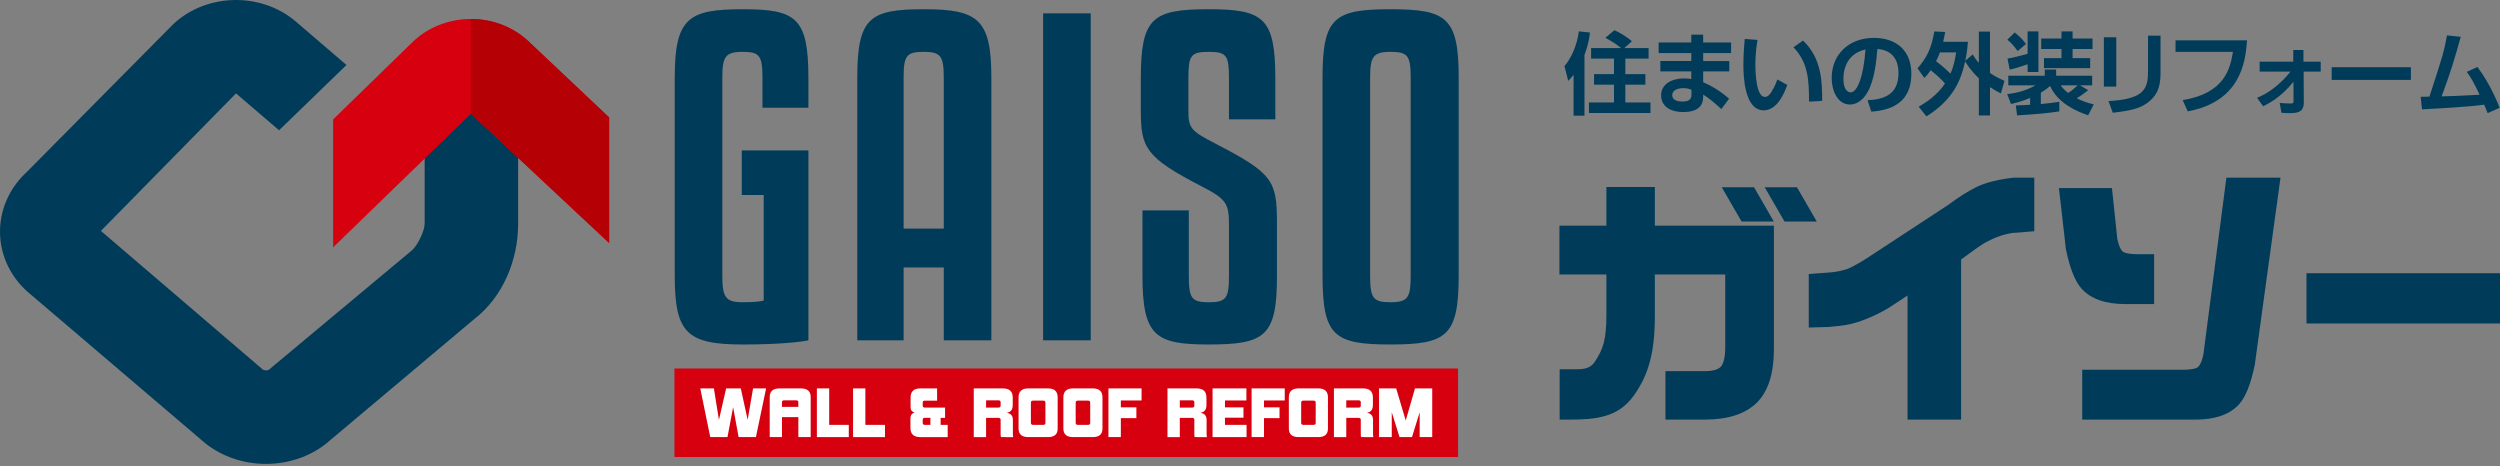 <?xml version="1.0" encoding="utf-8"?>
<!-- Generator: Adobe Illustrator 27.2.0, SVG Export Plug-In . SVG Version: 6.00 Build 0)  -->
<svg version="1.1" id="レイヤー_1" xmlns="http://www.w3.org/2000/svg" xmlns:xlink="http://www.w3.org/1999/xlink" x="0px"
	 y="0px" viewBox="0 0 761.417 142" style="enable-background:new 0 0 761.417 142;" xml:space="preserve">
<rect x="0" y="0" width="761.417" height="142" fill="#808080" stroke="none"/>
<style type="text/css">
	.st0{fill:#003C5A;}
	.st1{fill:#D7000F;}
	.st2{fill:#FFFFFF;}
	.st3{fill:#B50005;}
</style>
<g>
	<g>
		<g>
			<g>
				<path class="st0" d="M226.174,2.811c-16.515,0-20.674,2.645-20.674,20.922v60.132c0,17.395,3.522,21.054,20.674,21.054
					c11.088,0,17.646-0.756,20.038-1.267V45.805h-20.287v13.594h6.674v32.155c-1.008,0.254-3.026,0.499-6.425,0.499
					c-5.295,0-6.179-1.632-6.179-8.188V23.733c0-6.429,0.884-7.94,6.179-7.94c5.164,0,6.047,1.137,6.047,7.94v9.078h13.991v-9.078
					C246.212,5.331,242.436,2.811,226.174,2.811z"/>
				<path class="st0" d="M281.391,2.811c-16.513,0-20.295,2.52-20.295,20.922v79.919h14.116V81.47h12.228v22.182h14.497V23.733
					C301.938,5.837,297.904,2.811,281.391,2.811z M287.441,69.621h-12.228V23.733c0-6.803,0.882-7.94,6.051-7.94
					c5.17,0,6.178,1.137,6.178,7.94V69.621z"/>
				<rect x="317.703" y="4.068" class="st0" width="14.497" height="99.584"/>
				<path class="st0" d="M370.018,43.652c-7.312-3.784-8.068-4.66-8.068-9.831v-9.834c0-7.057,0.629-8.195,6.179-8.195
					c5.546,0,6.172,1.137,6.172,8.195v12.355h14.123V23.988c0-18.532-3.529-21.177-20.295-21.177
					c-17.268,0-20.675,2.645-20.675,21.177v9.582c0,11.468,1.385,14.369,18.777,23.32c7.568,3.902,8.07,5.298,8.07,11.979v14.998
					c0,6.928-0.751,8.188-6.172,8.188c-5.3,0-6.054-1.26-6.054-8.188v-19.79h-14.117v19.79c0,18.53,3.907,21.054,20.171,21.054
					c17.27,0,20.799-2.524,20.799-21.054v-16.01C388.928,54.873,387.537,52.728,370.018,43.652z"/>
				<path class="st0" d="M423.478,2.811c-17.147,0-20.68,2.52-20.68,20.922v60.132c0,18.53,3.532,21.054,20.68,21.054
					c17.143,0,20.791-2.524,20.791-21.054V23.733C444.268,5.331,440.621,2.811,423.478,2.811z M429.65,83.865
					c0,6.685-0.754,8.188-6.172,8.188c-5.303,0-6.186-1.26-6.186-8.188V23.733c0-6.429,0.883-7.94,6.186-7.94
					c5.289,0,6.172,1.137,6.172,7.94V83.865z"/>
			</g>
			<rect x="205.417" y="112.233" class="st1" width="238.657" height="26.958"/>
			<g>
				<path class="st2" d="M224.953,133.126l-1.67-9.094l-1.715,9.094h-5.25l-3.036-14.831h4.145l1.54,9.584l2.193-9.584h4.467
					l2.084,9.584l1.649-9.584h3.97l-3.101,14.831H224.953z"/>
				<path class="st2" d="M243.153,133.126v-6.089h-4.99v6.089h-3.733v-12.233c0-1.738,1.022-2.598,3.037-2.598h6.403
					c2.018,0,3.036,0.86,3.036,2.598v12.233H243.153z M243.153,122.511c0-0.393-0.215-0.587-0.65-0.587h-3.688
					c-0.437,0-0.652,0.194-0.652,0.587v1.405h4.99V122.511z"/>
				<path class="st2" d="M248.792,133.126v-14.831h3.753v11.105h5.966v3.726H248.792z"/>
				<path class="st2" d="M259.808,133.126v-14.831h3.752v11.105h5.973v3.726H259.808z"/>
				<path class="st2" d="M280.263,133.126c-1.973,0-2.969-0.915-2.969-2.751v-3.028c0-0.876,0.435-1.461,1.278-1.71
					c-0.869-0.217-1.237-0.763-1.237-1.678v-2.89c0-1.854,0.996-2.774,2.971-2.774h5.101v3.726h-3.732
					c-0.432,0-0.65,0.199-0.65,0.592v0.934c0,0.388,0.217,0.585,0.65,0.585h6.163v3.142h-1.348v2.127h2.146v3.726H280.263z
					 M283.369,127.254h-1.693c-0.432,0-0.65,0.194-0.65,0.585v0.973c0,0.393,0.217,0.587,0.65,0.587h1.693V127.254z"/>
				<path class="st2" d="M304.867,133.126c-0.067-0.176-0.109-0.409-0.109-0.781v-4.485c0-0.393-0.219-0.587-0.651-0.587h-3.778
					v5.853h-3.753v-14.831h8.873c1.997,0,2.997,0.92,2.997,2.774v2.339c0,1.345-0.608,2.108-1.826,2.302
					c1.306,0.254,1.87,0.957,1.87,2.129v4.395c0,0.522,0.042,0.698,0.106,0.892H304.867z M304.758,122.511
					c0-0.393-0.219-0.587-0.651-0.587h-3.778v2.208h3.778c0.431,0,0.651-0.196,0.651-0.585V122.511z"/>
				<path class="st2" d="M313.194,133.126c-1.973,0-2.975-0.86-2.975-2.598v-9.519c0-1.812,1.002-2.714,2.975-2.714h5.964
					c1.997,0,2.972,0.902,2.972,2.714v9.519c0,1.738-0.974,2.598-2.972,2.598H313.194z M318.4,122.612
					c0-0.393-0.217-0.592-0.651-0.592h-3.124c-0.432,0-0.65,0.199-0.65,0.592v6.2c0,0.393,0.217,0.587,0.65,0.587h3.124
					c0.433,0,0.651-0.194,0.651-0.587V122.612z"/>
				<path class="st2" d="M326.836,133.126c-1.975,0-2.97-0.86-2.97-2.598v-9.519c0-1.812,0.995-2.714,2.97-2.714h5.967
					c1.998,0,2.973,0.902,2.973,2.714v9.519c0,1.738-0.974,2.598-2.973,2.598H326.836z M332.042,122.612
					c0-0.393-0.215-0.592-0.651-0.592h-3.123c-0.436,0-0.651,0.199-0.651,0.592v6.2c0,0.393,0.215,0.587,0.651,0.587h3.123
					c0.436,0,0.651-0.194,0.651-0.587V122.612z"/>
				<path class="st2" d="M337.594,133.126v-14.831h10.089v3.673h-6.313v2.101h4.732v3.278h-4.732v5.779H337.594z"/>
				<path class="st2" d="M363.865,133.126c-0.062-0.176-0.109-0.409-0.109-0.781v-4.485c0-0.393-0.217-0.587-0.65-0.587h-3.775
					v5.853h-3.756v-14.831h8.877c1.993,0,2.993,0.92,2.993,2.774v2.339c0,1.345-0.608,2.108-1.824,2.302
					c1.304,0.254,1.868,0.957,1.868,2.129v4.395c0,0.522,0.046,0.698,0.106,0.892H363.865z M363.756,122.511
					c0-0.393-0.217-0.587-0.65-0.587h-3.775v2.208h3.775c0.432,0,0.65-0.196,0.65-0.585V122.511z"/>
				<path class="st2" d="M369.309,133.126v-14.831h10.303v3.673h-6.528v2.101h5.64v3.144h-5.64v2.187h6.574v3.726H369.309z"/>
				<path class="st2" d="M381.197,133.126v-14.831h10.089v3.673h-6.316v2.101h4.731v3.278h-4.731v5.779H381.197z"/>
				<path class="st2" d="M395.516,133.126c-1.979,0-2.977-0.86-2.977-2.598v-9.519c0-1.812,0.999-2.714,2.977-2.714h5.959
					c2.002,0,2.977,0.902,2.977,2.714v9.519c0,1.738-0.975,2.598-2.977,2.598H395.516z M400.718,122.612
					c0-0.393-0.217-0.592-0.647-0.592h-3.125c-0.435,0-0.652,0.199-0.652,0.592v6.2c0,0.393,0.217,0.587,0.652,0.587h3.125
					c0.43,0,0.647-0.194,0.647-0.587V122.612z"/>
				<path class="st2" d="M414.56,133.126c-0.069-0.176-0.111-0.409-0.111-0.781v-4.485c0-0.393-0.213-0.587-0.652-0.587h-3.768
					v5.853h-3.759v-14.831h8.877c1.997,0,2.991,0.92,2.991,2.774v2.339c0,1.345-0.606,2.108-1.826,2.302
					c1.308,0.254,1.868,0.957,1.868,2.129v4.395c0,0.522,0.046,0.698,0.111,0.892H414.56z M414.449,122.511
					c0-0.393-0.213-0.587-0.652-0.587h-3.768v2.208h3.768c0.439,0,0.652-0.196,0.652-0.585V122.511z"/>
				<path class="st2" d="M432.387,133.126v-7.568l-2.339,7.568h-3.796l-2.367-7.568v7.568h-3.879v-14.831h5.224l2.908,9.778
					l2.82-9.778h5.252v14.831H432.387z"/>
			</g>
		</g>
	</g>
	<g>
		<path class="st0" d="M99.113,135.287l45.328-38.109c8.756-6.768,13.368-17.968,13.368-29.036V24.059h-28.477v44.082
			c0,2.247-2.272,6.875-4.05,8.25l-43.5,36.297l-0.146,0.035c-0.467,0.113-0.835,0.109-1.295-0.012l-0.261-0.134L30.735,70.326
			l41.147-41.877l13.111,11.223l20.532-19.875L89.898,6.392C84.968,2.27,78.574,0,71.9,0c-7.147,0-13.883,2.552-18.967,7.187
			L8.197,52.339C2.769,57.284-0.21,64.196,0.012,71.297c0.224,7.104,3.636,13.812,9.364,18.405l53.093,45.257
			c5.088,4.083,11.674,6.329,18.541,6.329V142l0,0l0.002-0.712C87.679,141.288,94.106,139.157,99.113,135.287z"/>
		<g>
			<path class="st1" d="M185.523,35.777l-24.706-23.329c-9.801-9.041-25.594-8.87-35.197,0.388l-24.163,23.537v38.962l41.87-40.604
				c0.058-0.009,0.136-0.014,0.194-0.002l42.002,39.279V35.777z"/>
			<path class="st3" d="M143.41,5.791v28.941c0.039-0.002,0.076-0.009,0.111-0.002l42.002,39.279V35.777l-24.706-23.329
				C155.985,7.991,149.695,5.786,143.41,5.791z"/>
		</g>
	</g>
	<g>
		<path class="st0" d="M479.257,22.788c-0.629,0.817-1.063,1.279-1.632,1.85l-1.146-4.518c2.15-2.422,3.92-6.643,4.383-10.568
			l3.38,0.355c-0.111,1.114-0.379,3.428-1.665,6.832V35.23h-3.319V22.788z M493.769,14.643c-2.094-1.685-4.031-2.695-4.845-3.13
			l2.779-2.314c1.359,0.624,3.731,1.931,5.312,3.371l-2.289,2.072h7.379v3.215h-7.083v4.712h6.103v3.211h-6.103v5.421h7.656v3.214
			H483.94v-3.214h7.624v-5.421h-6.07v-3.211h6.07v-4.712h-6.972v-3.215H493.769z"/>
		<path class="st0" d="M515.11,12.929v-2.369h3.62v2.369h8.502v3.24h-8.502v2.422h7.952v3.162h-7.952v3.292
			c3.352,1.445,6.103,3.408,7.901,5.014l-2.372,3.159c-1.71-1.578-3.592-3.215-5.529-4.414v0.519c0,1.227,0,4.797-6.02,4.797
			c-5.28,0-6.805-2.809-6.805-5.043c0-3.592,3.43-5.199,7.027-5.199c1.225,0,1.687,0.109,2.177,0.217v-2.342h-9.422v-3.162h9.422
			v-2.422h-9.94v-3.24H515.11z M515.165,27.307c-0.656-0.217-1.387-0.463-2.478-0.463c-1.387,0-3.375,0.463-3.375,2.153
			c0,1.633,1.877,1.931,3.13,1.931c2.529,0,2.723-1.171,2.723-2.286V27.307z"/>
		<path class="st0" d="M535.276,12.165c-0.19,1.119-0.652,4.06-0.652,7.408c0,2.941,0.328,9.939,2.885,9.939
			c0.901,0,1.475-0.68,2.016-1.521c0.268-0.438,1.063-1.718,1.799-3.786l3.023,1.662c-0.707,1.96-2.862,7.735-7.166,7.735
			c-5.964,0-6.204-10.623-6.204-13.863c0-3.404,0.296-6.483,0.407-7.899L535.276,12.165z M550.968,30.956
			c0-6.535-0.245-11.902-4.743-16.558l2.913-2.045c5.723,5.396,5.858,12.776,5.83,18.385L550.968,30.956z"/>
		<path class="st0" d="M568.79,30.521c4.878-0.217,9.427-1.605,9.427-8.277c0-3.078-1.119-6.921-6.431-7.328
			c-0.273,3.267-0.791,9.449-3.051,13.263c-0.462,0.788-2.205,3.65-5.335,3.65c-3.676,0-5.53-4.112-5.53-8.064
			c0-7.135,5.174-12.225,12.853-12.225c7.055,0,11.41,4.057,11.41,10.893c0,8.059-5.062,11.081-12.196,11.572L568.79,30.521z
			 M561.435,24.067c0,3.428,1.526,4.06,2.182,4.06c2.016,0,3.92-4.551,4.549-13.05C562.988,16.249,561.435,20.39,561.435,24.067z"/>
		<path class="st0" d="M584.001,20.796c2.973-3.292,4.36-6.507,5.118-11.219l3.301,0.165c-0.139,0.869-0.277,1.69-0.601,2.998h7.545
			c-0.083,1.195-0.25,3.05-0.791,5.742l2.261-1.907c0.462,0.792,0.953,1.557,1.854,2.591V9.634h3.398v12.583
			c1.664,1.171,3.301,1.907,4.415,2.394l-1.091,3.843c-0.869-0.439-1.877-0.958-3.324-1.907v8.63h-3.398V23.85
			c-2.538-2.45-3.514-4.085-4.17-5.175c-1.331,5.992-3.652,11.629-11.789,16.776l-2.372-2.942c2.316-1.336,5.525-3.404,8.031-7.078
			c-1.359-1.553-2.64-2.671-4.355-4.031c-0.925,1.304-1.336,1.714-1.932,2.342L584.001,20.796z M590.838,15.951
			c-0.217,0.652-0.49,1.307-1.174,2.695c2.043,1.498,4.114,3.514,4.387,3.759c1.114-2.559,1.47-4.764,1.715-6.454H590.838z"/>
		<path class="st0" d="M613.95,32.102c1.438-0.055,2.746-0.084,4.355-0.188v-2.072c-2.7,1.114-4.633,1.554-5.83,1.826l-1.142-2.997
			c3.213-0.41,5.858-1.119,8.576-2.672h-8.248v-2.942h11.105v-1.875h3.463v1.875h10.976v2.942h-3.676l2.45,1.473
			c-1.225,0.953-2.067,1.605-3.486,2.451c2.423,1.199,4.142,1.605,5.201,1.85l-1.715,3.352c-3.213-1.119-9.154-3.485-11.577-8.933
			c-1.17,1.007-2.039,1.578-2.829,2.045v3.456c1.854-0.164,3.676-0.41,5.636-0.683v2.917c-4.249,0.628-6.616,0.816-12.88,1.226
			L613.95,32.102z M613.617,9.879c1.965,1.686,2.127,1.852,3.435,3.514l-2.533,2.149c-1.498-1.96-2.044-2.556-3.158-3.457
			L613.617,9.879z M617.542,19.573c-1.882,0.656-3.592,1.224-5.446,1.638l-0.684-3.379c1.586-0.217,4.332-0.953,6.13-1.445V9.553
			h3.296v12.366h-3.296V19.573z M627.861,9.553h3.38v2.178h6.07v3.187h-6.07v2.781h5.363v3.045h-14.078v-3.045h5.335v-2.781h-6.181
			V11.73h6.181V9.553z M627.644,25.999c0.356,0.548,0.952,1.308,2.238,2.317c1.003-0.628,1.738-1.255,2.913-2.317H627.644z"/>
		<path class="st0" d="M644.546,26.381h-3.782V11.348h3.782V26.381z M658.027,21.617c0,3.513-0.19,6.945-4.059,9.749
			c-2.15,1.55-4.628,2.314-10.486,2.97l-1.304-3.545c2.011-0.133,6.593-0.407,9.205-2.069c2.834-1.771,2.834-4.816,2.834-7.266
			v-10.6h3.809V21.617z"/>
		<path class="st0" d="M684.38,12.274c-0.49,6.921-2.099,18.63-18.058,21.653l-1.549-3.433c12.825-2.097,14.461-9.585,15.303-14.703
			h-17.48v-3.517H684.38z"/>
		<path class="st0" d="M687.422,29.785c5.774-2.29,9.612-7.271,10.185-7.98h-9.394v-3.021h10.236v-3.566h3.107v3.566h5.257v3.021
			h-5.201l0.051,9.316c0,2.314-0.869,3.348-4.165,3.348c-0.818,0-1.822-0.053-2.64-0.109l-0.545-3.022
			c0.98,0.109,2.288,0.189,3.268,0.189c0.869,0,0.953-0.246,0.953-0.681l-0.023-5.935c-3.842,4.793-7.656,6.671-9.237,7.461
			L687.422,29.785z"/>
		<path class="st0" d="M734.278,20.47v3.871H710.15V20.47H734.278z"/>
		<path class="st0" d="M754.528,20.39c3.81,4.986,6.181,10.921,6.782,12.446l-3.68,1.61c-0.328-0.902-0.49-1.309-1.036-2.56
			c-4.6,0.652-14.975,1.224-18.927,1.412l-0.407-3.814c0.435,0,2.127-0.024,2.667-0.052c4.249-13.073,4.388-13.508,5.34-18.655
			l4.193,0.438c-1.604,5.851-3.296,11.489-5.83,18.136c3.735-0.084,4.521-0.136,11.576-0.491c-1.688-3.484-2.339-4.82-3.92-6.968
			L754.528,20.39z"/>
	</g>
	<g>
		<g>
			<g>
				<path class="st0" d="M678.083,54.117l-7.004,53.81c-0.596,2.959-1.498,3.777-1.789,3.978c-0.296,0.21-1.332,0.696-4.471,0.696
					h-30.647V127.8h34.549c5.955,0,10.393-1.56,13.227-4.667c2.03-2.293,3.592-6.23,4.785-12.044l7.832-56.972H678.083z"/>
			</g>
			<rect x="702.48" y="83.211" class="st0" width="58.937" height="15.312"/>
			<path class="st0" d="M504.014,68.74V56.96h-14.762v11.78h-14.304v14.845h14.304V95.89c0,8.023-1.142,10.515-3.379,14.071
				c-1.785,2.82-4.309,2.499-7.957,2.499h-2.899v15.34h2.899c7.993,0,14.864-0.603,19.635-7.261
				c4.559-6.352,6.463-13.098,6.463-24.503v-12.45h21.433v22.312c0,2.742-0.476,4.799-1.336,5.779
				c-0.985,1.13-3.19,1.359-4.864,1.359h-12.006V127.8h11.932c7.069,0,12.404-1.727,15.871-5.129
				c3.472-3.416,5.234-8.914,5.234-16.338V68.74H504.014z"/>
			<path class="st0" d="M613.298,54.11c-4.031,0.435-8.627,1.396-11.775,3.068c-2.459,1.308-4.401,2.45-8.262,5.282l-24.059,15.786
				c-1.253,0.841-3.079,1.967-5.617,3.264c-0.791,0.402-3.287,1.29-6.764,1.507l-5.936,0.423v16.313l6.093-0.176
				c4.087-0.407,6.334-0.536,10.236-1.981c3.084-1.153,5.215-2.173,7.952-3.793l5.802-3.796V127.8h16.315V79.046
				c0,0,5.608-4.175,6.963-4.933c2.58-1.452,5.095-2.559,8.521-3.148l6.81-0.541V54.11H613.298z"/>
			<path class="st0" d="M643.233,57.277l1.627,15.462c0.596,2.959,1.503,3.777,1.794,3.976c0.296,0.21,1.327,0.698,4.471,0.698
				h4.947V92.61h-8.849c-5.955,0-10.393-1.558-13.227-4.665c-2.03-2.298-3.592-6.232-4.79-12.044l-2.131-18.624H643.233z"/>
		</g>
		<polygon class="st0" points="553.325,67.464 547.297,57.03 537.468,57.03 543.497,67.464 		"/>
		<polygon class="st0" points="540.242,67.464 534.222,57.03 524.393,57.03 530.417,67.464 		"/>
	</g>
</g>
</svg>
